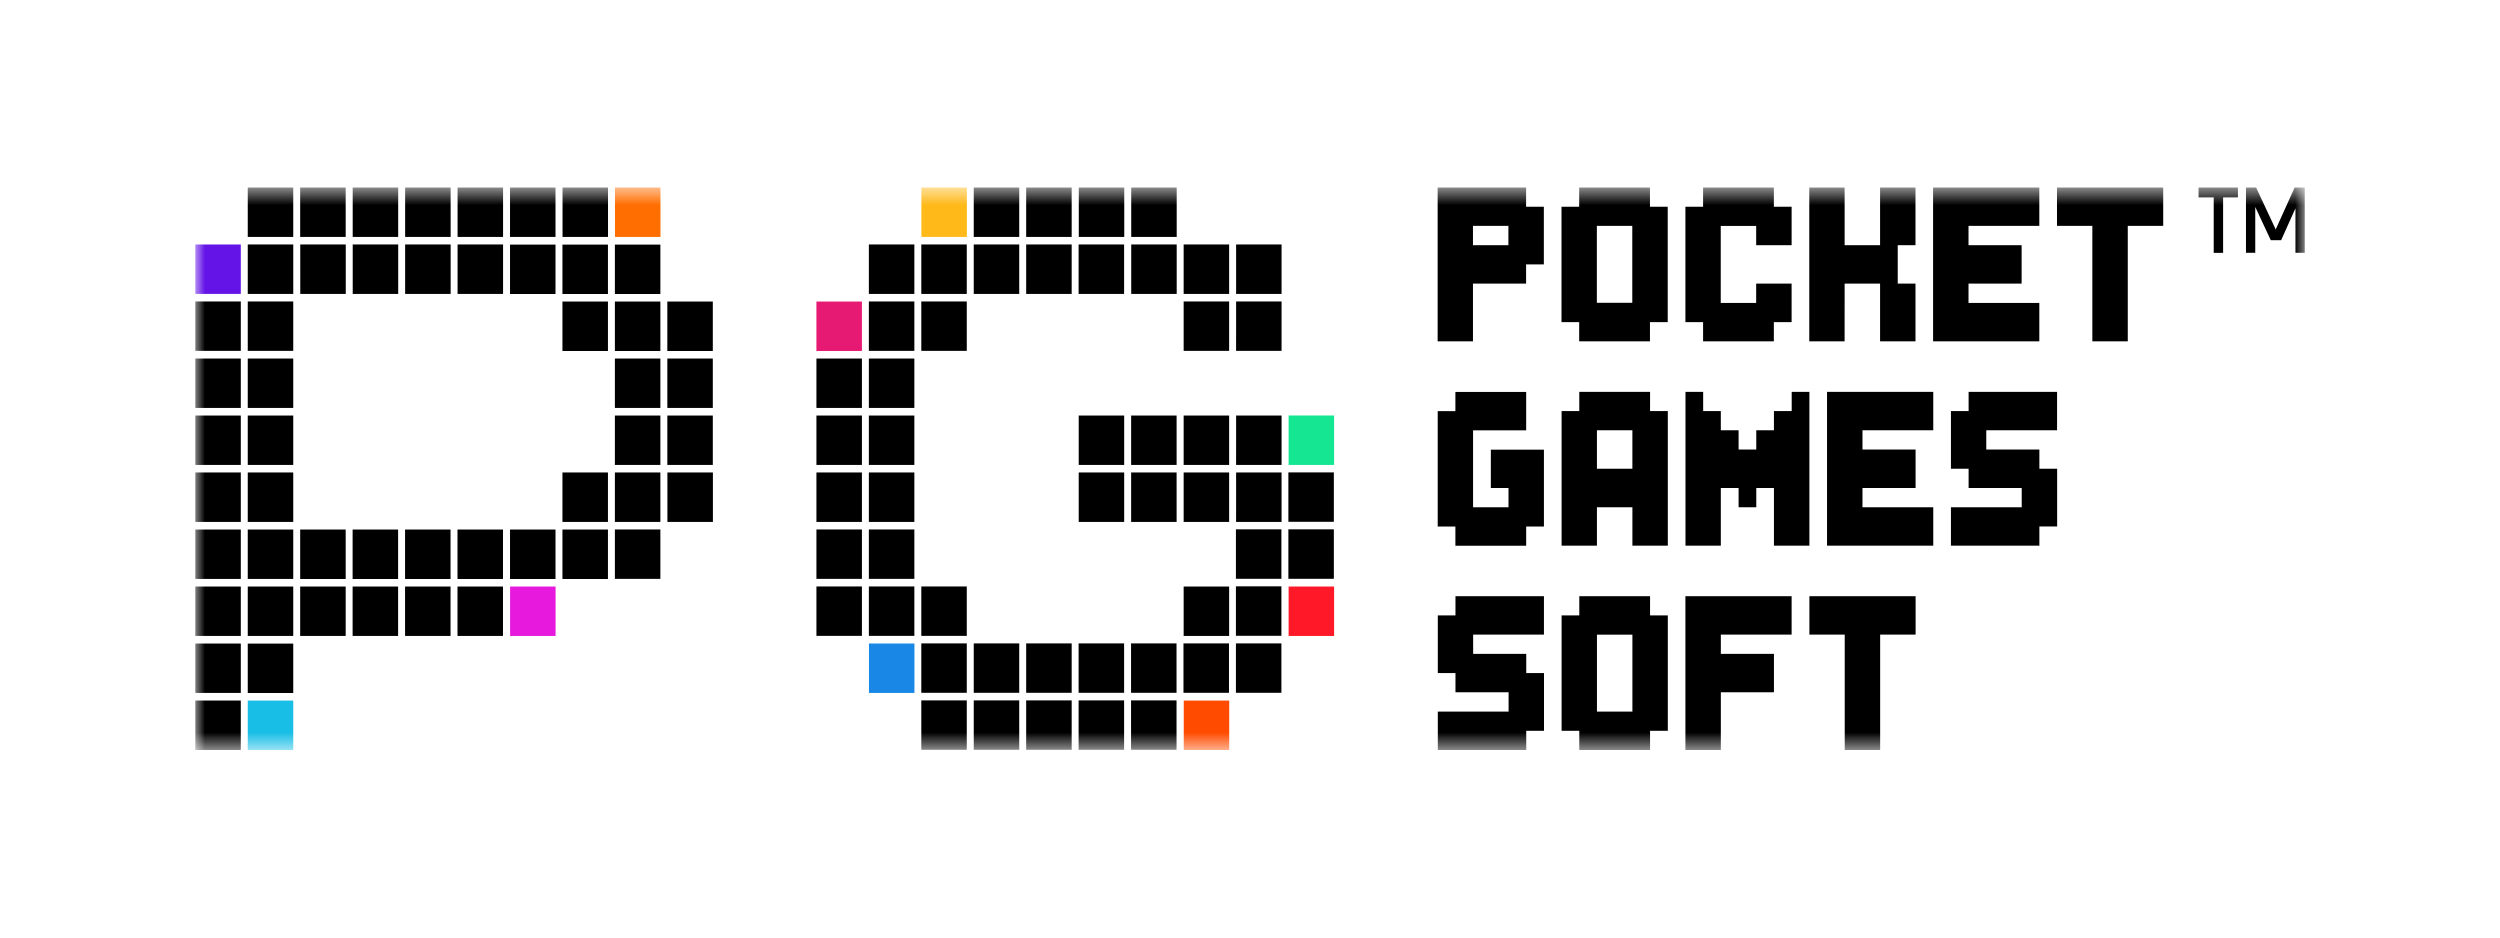 <svg width="128" height="48" viewBox="0 0 128 48" fill="none" xmlns="http://www.w3.org/2000/svg">
<mask id="mask0_1378_1570" style="mask-type:luminance" maskUnits="userSpaceOnUse" x="10" y="9" width="108" height="30">
<path d="M10 9.6H118V38.4H10V9.6Z" fill="white"/>
</mask>
<g mask="url(#mask0_1378_1570)">
<path d="M33.816 9.6H31.487V12.131H33.816V9.6Z" fill="#FF6E00"/>
<path d="M12.329 12.518H10V15.048H12.329V12.518Z" fill="#6414E6"/>
<path d="M15.013 35.869H12.685V38.4H15.015V35.869H15.013Z" fill="#19BEE6"/>
<path d="M28.446 30.03H26.117V32.561H28.446V30.03Z" fill="#E619DC"/>
<path fill-rule="evenodd" clip-rule="evenodd" d="M17.699 9.6H15.369V12.131H17.699V9.6ZM15.013 9.6H12.685V12.131H15.014V9.6H15.013ZM18.058 12.131H20.387V9.6H18.058V12.131ZM23.072 9.6H20.743V12.131H23.073L23.072 9.6ZM25.757 9.6H23.428V12.131H25.757V9.6ZM31.13 9.6H28.802V12.131H31.131L31.13 9.6ZM12.686 15.048H15.015V12.517H12.685V15.048H12.686ZM10 17.965H12.329V15.435H10V17.965ZM12.685 17.965H15.014V15.435H12.685V17.965ZM10 20.887H12.329V18.357H10V20.887ZM12.685 20.887H15.014V18.357H12.685V20.887ZM10 23.804H12.329V21.274H10V23.804ZM12.685 23.804H15.014V21.274H12.685V23.804ZM10 26.722H12.329V24.191H10V26.722ZM12.685 26.722H15.014V24.191H12.685V26.722ZM10 29.643H12.329V27.112H10V29.643ZM12.685 29.643H15.014V27.112H12.685V29.643ZM10 32.561H12.329V30.03H10V32.561ZM12.685 32.561H15.014V30.03H12.685V32.561ZM15.369 29.644H17.699V27.113H15.369V29.644ZM15.369 32.561H17.699V30.03H15.369V32.561ZM18.054 29.644H20.383V27.113H18.054V29.644ZM18.054 32.561H20.383V30.03H18.054V32.561ZM20.739 29.644H23.068V27.113H20.739V29.644ZM20.739 32.561H23.068V30.03H20.739V32.561ZM23.424 29.644H25.753V27.113H23.424V29.644ZM23.424 32.561H25.753V30.03H23.424V32.561ZM28.797 29.644H31.127V27.113H28.797V29.644ZM10 35.478H12.329V32.948H10V35.478ZM10 38.4H12.329V35.869H10V38.4ZM12.685 35.483H15.014V32.952H12.685V35.483ZM15.374 15.048H17.703V12.517H15.373L15.374 15.048ZM18.059 15.048H20.388V12.517H18.059V15.048ZM20.743 15.048H23.073V12.517H20.743V15.048ZM23.428 15.048H25.757V12.517H23.428V15.048ZM26.113 12.131H28.442V9.6H26.113V12.131ZM26.113 29.644H28.442V27.113H26.113V29.644ZM26.113 15.052H28.442V12.522H26.113V15.052ZM28.797 15.052H31.127V12.522H28.797V15.052ZM31.482 15.052H33.811V12.522H31.482V15.052ZM28.797 17.97H31.127V15.439H28.797V17.97ZM31.482 17.97H33.811V15.439H31.482V17.97ZM34.167 15.439V17.97H36.496V15.439H34.168H34.167ZM31.482 20.887H33.811V18.357H31.482V20.887ZM34.167 20.887H36.496V18.357H34.168V20.887H34.167ZM31.482 23.804H33.811V21.274H31.482V23.804ZM34.167 23.804H36.496V21.274H34.168V23.804H34.167ZM31.482 26.722H33.811V24.191H31.482V26.722ZM31.482 29.639H33.811V27.109H31.482V29.639ZM28.797 26.722H31.127V24.191H28.797V26.722ZM34.171 26.722H36.501V24.191H34.171V26.722ZM41.801 20.887H44.13V18.357H41.801V20.887ZM41.801 23.804H44.13V21.274H41.801V23.804ZM41.801 26.722H44.13V24.191H41.801V26.722ZM41.801 29.639H44.13V27.109H41.801V29.639ZM41.801 32.556H44.13V30.026H41.801V32.556ZM44.486 17.965H46.815V15.435H44.486V17.965ZM44.486 15.048H46.815V12.517H44.486V15.048ZM47.171 17.965H49.499V15.435H47.171V17.965ZM47.171 15.049H49.499V12.516H47.171V15.047V15.049ZM52.184 12.517H49.856V15.048H52.185V12.517H52.184ZM49.856 12.13H52.185V9.6H49.856V12.131V12.13ZM52.54 15.048H54.87V12.517H52.54V15.048ZM52.54 12.131H54.87V9.6H52.54V12.131ZM55.225 15.048H57.554V12.517H55.225V15.048ZM57.562 9.6H55.234V12.131H57.562V9.6ZM60.247 12.517H57.919V15.048H60.247V12.517ZM57.919 12.13H60.247V9.6H57.919V12.131V12.13ZM44.486 20.887H46.815V18.357H44.486V20.887ZM44.486 23.804H46.815V21.274H44.486V23.804ZM44.486 26.722H46.815V24.191H44.486V26.722ZM55.23 23.804H57.558V21.274H55.23V23.804ZM55.23 26.722H57.558V24.191H55.23V26.722ZM60.242 21.274H57.914V23.804H60.243L60.242 21.274ZM60.242 24.191H57.914V26.722H60.243L60.242 24.191ZM60.602 23.804H62.932V21.274H60.603V23.804H60.602ZM60.602 26.722H62.932V24.191H60.603V26.722H60.602ZM60.602 32.561H62.932V30.03H60.603V32.561H60.602ZM63.288 23.804H65.616V21.274H63.289L63.288 23.804ZM63.288 26.722H65.616V24.191H63.289L63.288 26.722ZM60.603 15.049H62.932V12.516H60.603V15.047V15.049ZM60.603 17.965H62.932V15.435H60.603V17.965ZM63.288 15.049H65.616V12.516H63.289V15.047L63.288 15.049ZM63.288 17.965H65.616V15.435H63.289L63.288 17.965ZM44.486 29.639H46.815V27.109H44.486V29.639ZM44.486 32.556H46.815V30.026H44.486V32.556ZM47.171 32.556H49.499V30.026H47.171V32.556ZM47.171 35.473H49.499V32.943H47.171V35.473ZM47.171 38.391H49.499V35.86H47.171V38.391ZM52.184 32.943H49.856V35.473H52.185V32.943H52.184ZM49.856 38.391H52.185V35.86H49.856V38.391ZM52.54 35.473H54.87V32.943H52.54V35.473ZM52.54 38.391H54.87V35.86H52.54V38.391ZM55.225 35.473H57.554V32.943H55.225V35.473ZM55.225 38.391H57.554V35.86H55.225V38.391ZM60.238 32.943H57.91V35.473H60.239L60.238 32.943ZM57.91 38.391H60.239V35.86H57.91V38.391ZM60.594 35.473H62.924V32.943H60.594V35.473ZM63.279 35.473H65.608V32.943H63.279V35.473ZM63.279 29.634H65.608V27.103H63.279V29.634ZM63.279 32.552H65.608V30.021H63.279V32.552ZM65.965 24.186V26.717H68.293V24.186H65.965ZM65.965 29.634H68.293V27.103H65.965V29.634Z" fill="black"/>
<path d="M44.13 15.439H41.801V17.97H44.13V15.439Z" fill="#E61973"/>
<path d="M49.504 9.6H47.175V12.131H49.504V9.6Z" fill="#FFB919"/>
<path d="M46.819 32.948H44.491V35.478H46.819V32.948Z" fill="#1987E6"/>
<path d="M62.936 35.869H60.608V38.4H62.936V35.869Z" fill="#FF4B00"/>
<path d="M68.306 21.273H65.977V23.805H68.306V21.273Z" fill="#14E691"/>
<path d="M68.306 30.03H65.977V32.561H68.306V30.03Z" fill="#FF1928"/>
<path d="M78.136 9.6H73.607V17.475H75.416V14.521H78.136V13.537H79.045V10.584H78.136V9.6ZM77.23 12.555H75.416V11.566H77.23V12.555ZM80.854 17.476H84.478V16.492H85.387V10.584H84.478V9.6H80.854V10.584H79.949V16.492H80.854V17.476ZM81.759 11.566H83.573V15.504H81.759V11.566ZM87.198 17.476H90.821V16.492H91.73V14.521H89.916V15.509H88.102V11.567H89.916V12.555H91.731V10.584H90.822V9.6H87.198V10.584H86.293V16.492H87.198L87.198 17.476ZM94.445 14.521H96.26V17.476H98.073V14.521H97.164V12.555H98.073V9.6H96.26V12.555H94.445V9.6H92.635V17.475H94.444L94.445 14.521ZM104.413 15.509H100.788V14.521H103.507V12.555H100.788V11.566H104.413V9.6H98.974V17.475H104.413V15.509ZM105.318 9.6V11.566H107.128V17.476H108.942V11.566H110.756V9.6H105.318ZM76.33 24.984H77.235V25.971H75.421V22.034H78.14V20.067H74.516V21.05H73.611V26.959H74.516V27.943H78.14V26.959H79.049V23.022H76.331V24.988L76.33 24.984ZM84.484 20.062H80.859V21.045H79.954V27.938H81.763V25.971H83.579V27.938H85.392V21.045H84.483L84.484 20.062ZM83.578 24H81.763V22.029H83.578V24ZM90.825 22.029H89.921V23.016H89.016V22.029H88.106V21.045H87.202V20.062H86.297V27.938H88.106V24.984H89.016V25.971H89.922V24.984H90.826V27.938H92.641V20.062H91.735V21.045H90.826L90.825 22.029ZM93.544 27.938H98.983V25.971H95.359V24.984H98.078V23.016H95.359V22.029H98.983V20.062H93.544V27.938ZM100.793 21.045H99.888V24H100.793V24.984H103.512V25.971H99.888V27.938H104.416V26.955H105.326V24H104.416V23.016H101.697V22.029H105.322V20.062H100.793V21.045ZM74.52 31.508H73.616V34.462H74.52V35.445H77.24V36.434H73.616V38.4H78.144V37.416H79.053V34.462H78.144V33.479H75.425V32.491H79.05V30.525H74.52V31.508ZM84.483 30.524H80.86V31.508H79.954V37.416H80.859V38.4H84.483V37.416H85.392V31.508H84.483V30.524ZM83.579 36.434H81.764V32.496H83.579V36.434ZM86.297 38.4H88.107V35.445H90.826V33.479H88.107V32.491H91.731V30.525H86.293V38.4H86.297ZM92.641 32.491H94.45V38.4H96.264V32.491H98.079V30.525H92.641V32.492V32.491ZM113.342 12.942V10.108H112.566V9.6H114.582V10.108H113.823V12.946H113.347L113.342 12.942ZM114.994 12.942V9.6H115.512L116.516 11.748L117.485 9.6H118.004V12.942H117.528V10.662L116.795 12.297H116.263L115.469 10.596V12.945H114.994V12.941V12.942Z" fill="black"/>
</g>
</svg>
